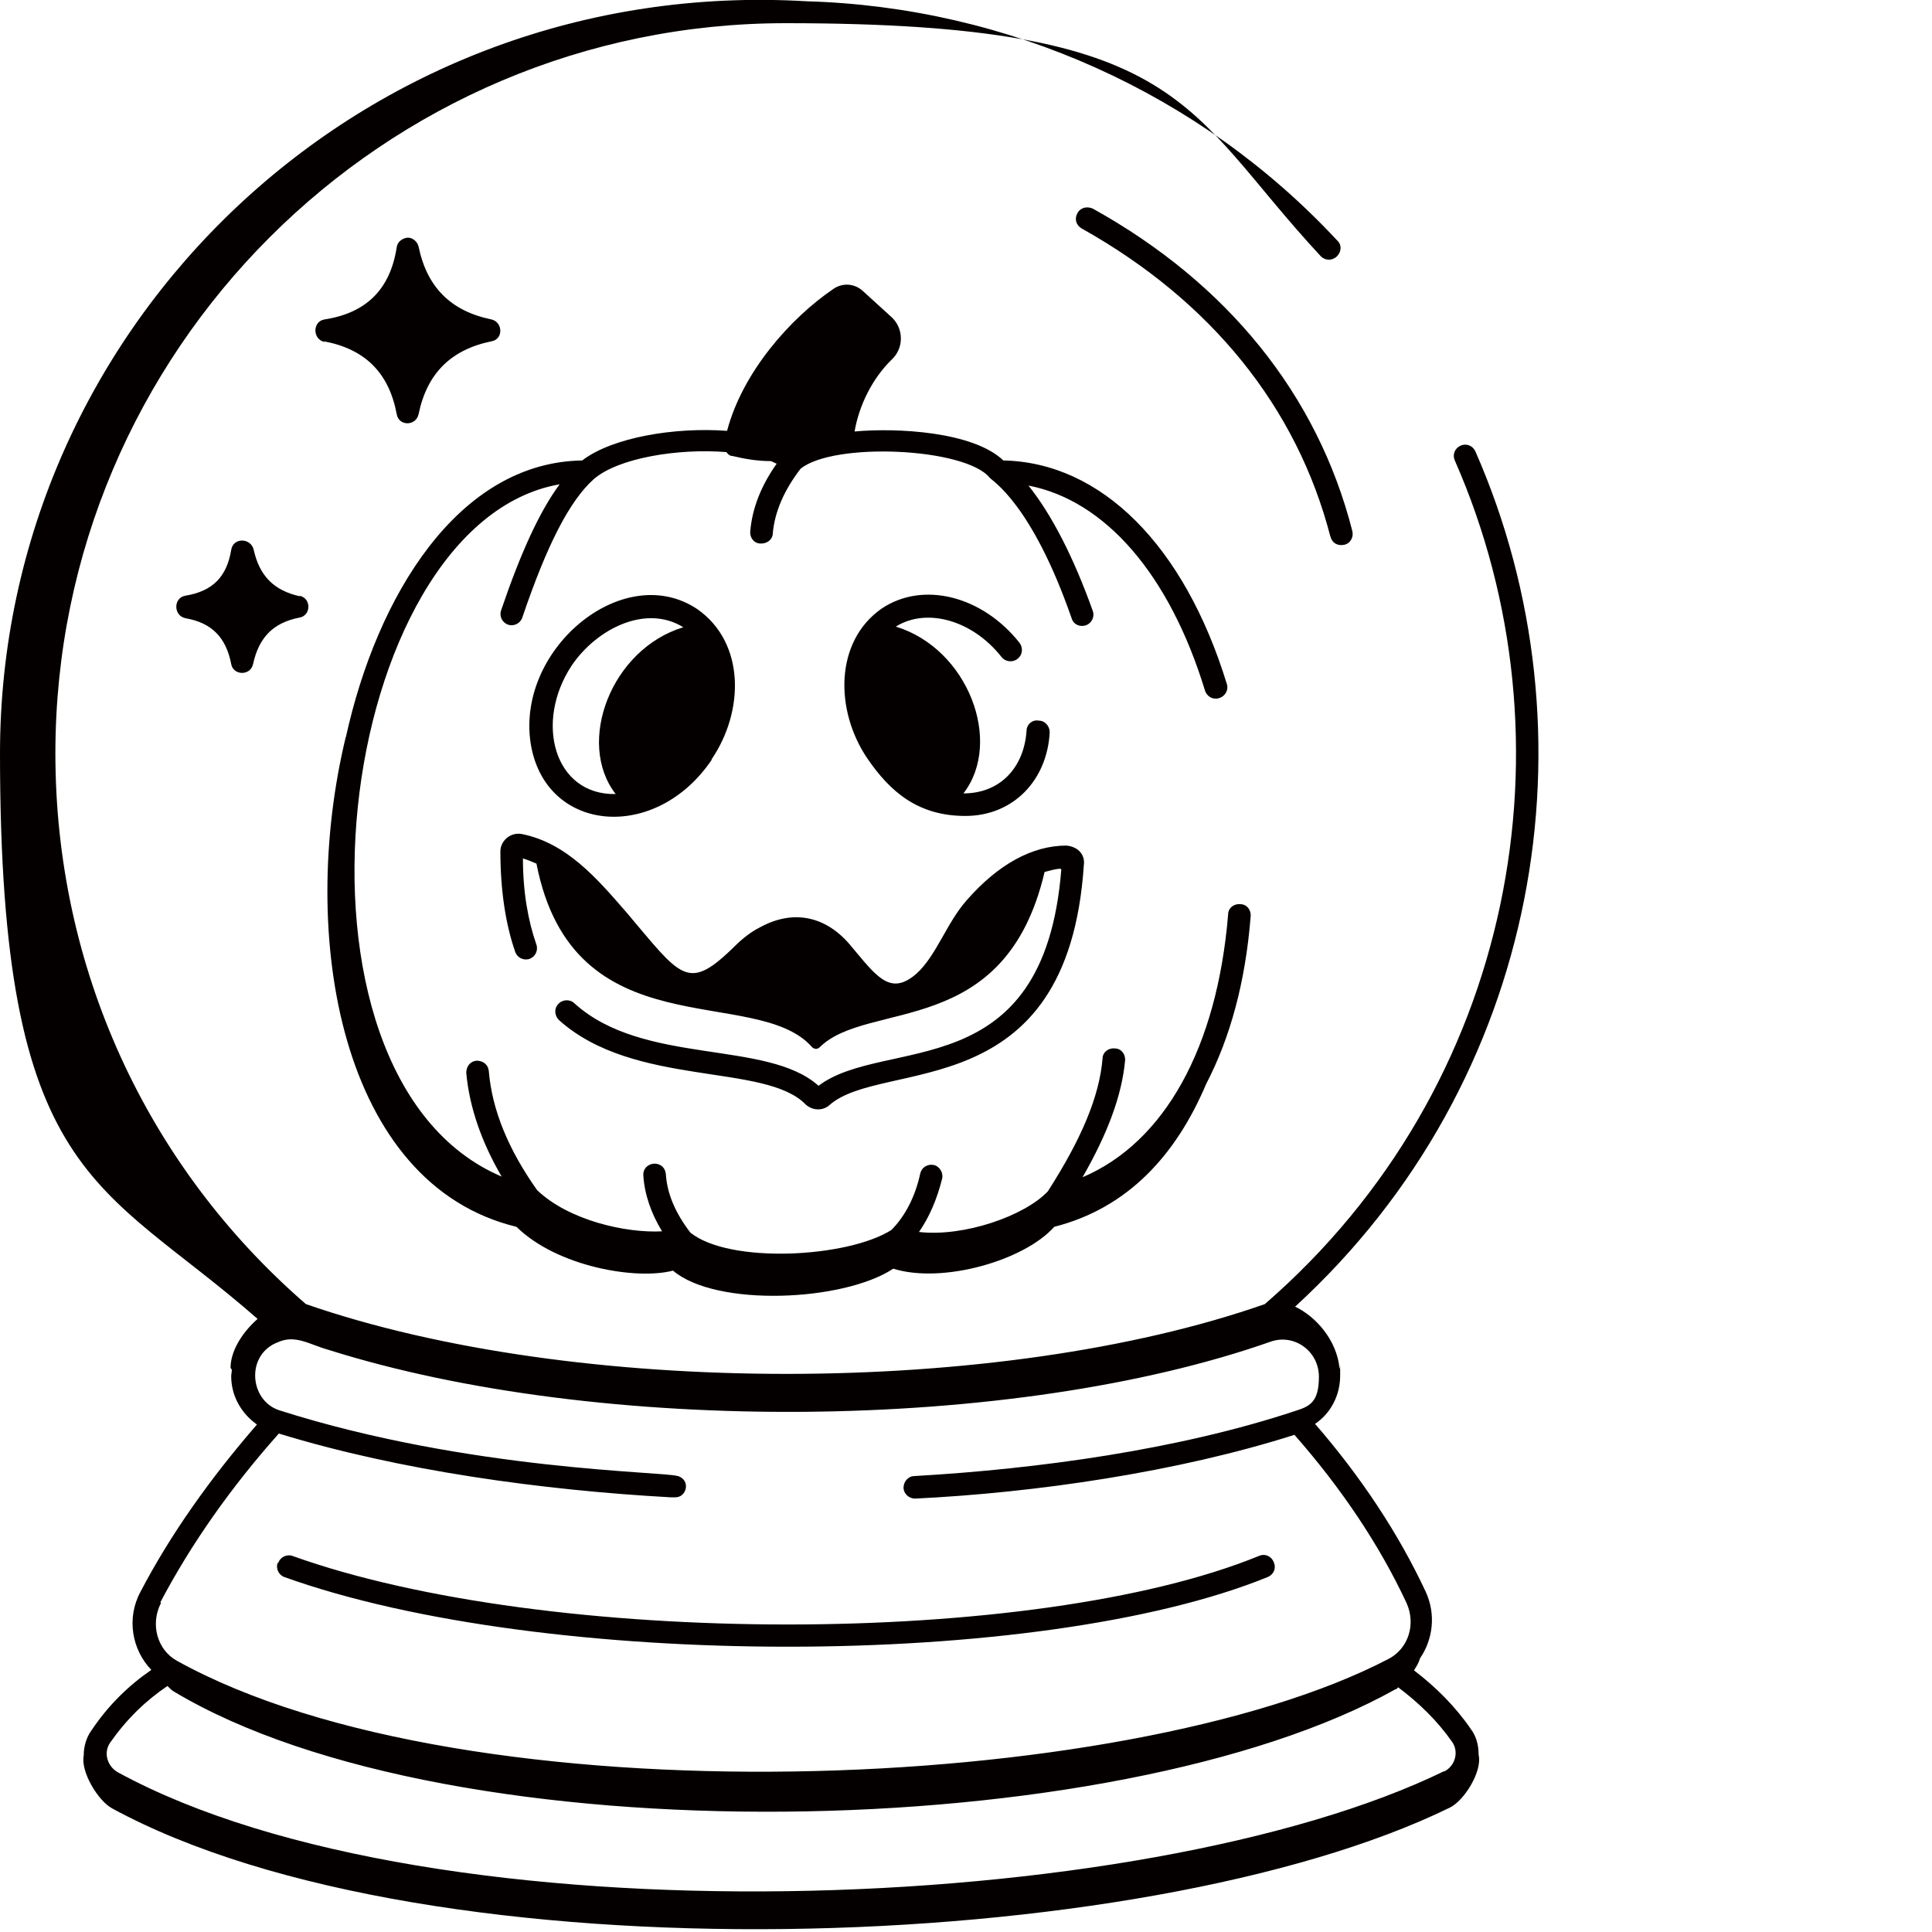 ﻿<?xml version="1.0" encoding="UTF-8"?>
<svg preserveAspectRatio="xMidYMid meet" id="uuid-ac054035-7cfb-40ce-9748-c76c2152c742" data-name="圖層 1" xmlns="http://www.w3.org/2000/svg" width="300" height="300" viewBox="0 0 300 300">
  <path d="M219.6,259.3c.4-.6.7-1.1.9-1.8,2-2.9,2.5-6.8.9-10.3-4.2-9-10-17.8-17.2-26.1,2.4-1.6,3.9-4.4,3.9-7.5s0-.8-.1-1.1h0c-.4-4.4-3.7-8.1-6.9-9.6,38.3-35.1,47.2-89.1,28-132.8-.4-.9-1.4-1.3-2.3-.9-.9.4-1.3,1.4-.9,2.3,19.1,43.4,9.5,97.2-29.5,131-41.1,14.4-107.1,14.5-148.9,0h0c-24.8-21.5-38.9-52.3-38.9-85.5C8.6,54.5,59.5,3.6,122,3.6s61.7,13.2,83.1,36.2c.7.7,1.8.7,2.5,0,.7-.7.8-1.8,0-2.5C186.4,14.5,156.5,1.1,125.3.2,56.4-3.9,0,50.4,0,117s15.5,66.3,40,87.8c-2.4,2.1-4.2,5-4.2,7.6l.2.3c0,.3-.1.7-.1,1,0,3.1,1.6,5.8,4,7.5-7.2,8.3-13.4,17-18.1,26-2.2,4.1-1.3,9,1.7,12.1-3.5,2.4-6.7,5.5-9.3,9.4-.8,1.1-1.2,2.5-1.2,3.9-.5,2.5,2.2,7,4.4,8.2,49.4,26.9,160.2,23.1,207.7-.1,2.3-1.1,5.1-5.7,4.5-8.2,0-1.4-.3-2.8-1.2-4-2.4-3.5-5.4-6.5-8.8-9.1ZM24.9,248.8c4.8-9.1,11-17.9,18.4-26.2,18.9,5.8,41,8.8,60.8,9.9.2,0,.3,0,.5,0h.3c1.7,0,2.4-2.6.4-3.3,0,0,0,0-.1,0h0s0,0,0,0c-1.8-.7-32.3-.8-61.8-10.2-4.7-1.5-5.3-8.7-.2-10.6,2.7-1.2,4.9.4,7.8,1.2,42.1,13.3,106.4,12.8,146.4-1.3,3.6-1.2,7.4,1.5,7.4,5.5s-1.5,4.6-3.7,5.3c-18.1,6-39.9,9-59.1,10.1-1,0-1.7.9-1.7,1.8,0,.9.8,1.7,1.8,1.7s0,0,0,0c18.6-.9,40.7-4.1,58.9-9.9,7.3,8.3,13.2,17.1,17.4,26.1,1.5,3.3.3,7.1-2.8,8.7-40.6,21.2-143,25.3-188.1.3-3.1-1.7-4.2-5.7-2.5-9ZM224.3,275c-46.5,22.7-156.9,27-206,.2-1.6-.9-2.3-3-1.2-4.6,2.6-3.7,5.5-6.5,8.9-8.8.3.3.6.6.9.8,43.4,26.1,146.6,23.9,189.8-.3.2,0,.3-.2.4-.3,3.2,2.4,6.1,5.2,8.4,8.5,1.1,1.6.4,3.8-1.3,4.6ZM164.7,134.9c-.8,0-1.7.3-2.5.5-6.1,26.1-27.4,19.8-34.9,27.2-.4.4-.9.3-1.2,0-8.7-9.9-37.1.7-42.8-28.5-.7-.3-1.4-.6-2.1-.8,0,5.2.8,9.7,2.1,13.4.3.9-.2,1.9-1.1,2.2-.9.3-1.9-.2-2.2-1.1-1.5-4.3-2.3-9.6-2.3-15.6,0-1.6,1.5-3,3.3-2.7,7,1.4,11.7,6.9,16.3,12.2,8.3,9.8,9.4,12.3,16.2,5.8,1.3-1.3,2.7-2.6,4.5-3.5,5.1-2.8,10.1-1.8,13.9,2.6l1,1.2c3.5,4.2,5.6,6.7,9.4,3.4,3.1-2.8,4.7-7.9,7.8-11.4,4.9-5.6,10.2-8.5,15.5-8.5,2,.2,2.9,1.6,2.7,3-2.5,37.8-31.3,30-39.5,37.3-1,.9-2.6.9-3.7-.1-6.3-6.5-26.6-2.6-38.3-13.1-.7-.7-.8-1.8-.1-2.5.6-.7,1.8-.8,2.5-.1,10.7,9.7,29.9,5.6,37.9,12.8,10.3-7.8,35,.4,37.7-33.6ZM110.5,117.9c5.1-7.5,5.2-18.1-2.2-23.3-11.6-7.8-28.6,6.5-25.8,21.4,2.6,13.4,19.4,14.7,28,2ZM88.8,103.3c3.9-5.7,11.5-9.5,17.3-5.9-11.2,3.4-16.7,17.9-10.5,25.9-9.5.2-12.7-11.1-6.8-20ZM139.1,97.3c11.2,3.4,16.7,17.9,10.5,25.9,5.7,0,9.4-4,9.8-9.7,0-1,.9-1.8,1.9-1.6,1,0,1.7.9,1.7,1.8-.4,7.5-5.7,13-13.1,13s-11.7-3.8-15.2-8.9c-5.1-7.5-5.1-18.2,2.2-23.3,6.4-4.3,15.6-2,21.4,5.3.6.8.5,1.9-.3,2.5-.7.6-1.9.5-2.5-.3-4.5-5.7-11.6-7.7-16.4-4.7ZM206.6,83.4c-5.2-20.2-18.6-36.7-38.6-47.9-.9-.5-1.2-1.5-.7-2.4.5-.9,1.5-1.1,2.4-.7,20.9,11.6,34.9,28.9,40.3,50.1.2.9-.3,1.9-1.3,2.1-1,.2-1.9-.3-2.1-1.3ZM50.4,53.1c-1.9-.4-1.9-3.2,0-3.5,6.5-1,10.2-4.7,11.2-11.2.1-.8.8-1.4,1.7-1.5h0c.8,0,1.5.6,1.7,1.4,1.3,6.3,5,10,11.3,11.3,1.8.4,1.9,3.1,0,3.4-6.3,1.3-10,5-11.3,11.3-.4,1.9-3.1,1.9-3.4,0-1.2-6.4-4.9-10.1-11.3-11.3ZM46.5,92.5c1.9.4,1.8,3.1,0,3.4-4.1.8-6.3,3.1-7.2,7.2-.4,1.9-3.1,1.8-3.4,0-.8-4.1-3-6.4-7.1-7.1-1.9-.4-1.9-3.2,0-3.5,4.2-.7,6.4-2.9,7.1-7.1.3-2,3.1-1.9,3.5,0,.9,4,3.1,6.3,7.2,7.2ZM43.2,242.7c.3-.9,1.3-1.4,2.2-1.1,39.6,14.2,115.4,14.2,150.1,0,.9-.4,1.9,0,2.3,1,.4.9,0,1.9-1,2.3-35.4,14.4-112.4,14.4-152.6,0-.9-.3-1.4-1.3-1.1-2.2ZM53.7,114.5c4.8-21.9,17.4-42.7,36.7-43,4.7-3.6,14.4-5.2,22.5-4.6,2.4-9.1,9.8-17.5,16.6-22.1,1.4-.9,3.2-.8,4.5.4l4.5,4.1c1.8,1.7,1.9,4.7,0,6.5-3,2.9-5.1,7.1-5.8,11.2,6.5-.6,18.4,0,23.1,4.5,15.2.3,28.1,13.2,34.7,34.7.3.9-.2,1.9-1.2,2.2-.9.3-1.9-.2-2.2-1.2-5.5-18-15.5-29.5-27.4-31.8,3.6,4.5,7,11.1,10,19.5.3.9-.2,1.9-1.1,2.2-.9.3-1.9-.1-2.2-1.1-6.2-17.8-12.3-21.3-12.7-21.8-3.8-4.7-24.3-5.6-29.4-1.4-2.6,3.4-4,6.7-4.3,10,0,.9-.8,1.6-1.8,1.6s0,0-.1,0c-1,0-1.7-.9-1.6-1.9.3-3.6,1.7-7.1,4.1-10.5-.3-.1-.6-.3-.9-.4-2,0-3.9-.3-6-.8-.4,0-.7-.3-.9-.6-7.5-.6-16.8.9-20.6,4.2-3.8,3.4-7.3,10.3-11.1,21.5-.3.9-1.3,1.4-2.2,1.1-.9-.3-1.4-1.3-1.1-2.2,3.1-9.1,6-15.4,9.1-19.6-34.9,6.1-45.7,91.9-9,107.5-3.1-5.3-5-10.7-5.5-16.1,0-1,.6-1.8,1.6-1.9,1,0,1.8.6,1.9,1.6.5,6.1,3.1,12.3,7.5,18.5,4.9,4.7,13.8,6.7,19.4,6.4-1.7-2.8-2.7-5.7-2.9-8.6-.2-2.3,3.3-2.7,3.5-.2.2,3,1.5,6,3.8,9,6.1,4.9,24.4,3.9,31.2-.4,2.1-2.1,3.7-5.1,4.5-8.8.2-.9,1.1-1.5,2.1-1.3.9.2,1.5,1.2,1.3,2.1-.8,3.2-2,6-3.6,8.3,7,.8,16.4-2.5,20-6.3,5.2-8.1,8-14.7,8.5-20.6,0-1,.9-1.7,1.9-1.6,1,0,1.7.9,1.6,1.9-.5,5.4-2.7,11.3-6.6,18.1,12.7-5.4,20.9-20.1,22.6-40.8,0-1,.9-1.7,1.9-1.6,1,0,1.7.9,1.6,1.9-.8,10.2-3.2,18.9-6.9,26-4.7,11.1-12.2,19.3-23.6,22.2-4.6,5.2-17.3,8.9-25,6.5-7.7,5.1-27.5,6-34.2.3-5.7,1.5-18-.6-24.3-6.8-27.3-6.6-34-45.1-26.5-76.1Z" style="fill: #040000;"/>
</svg>